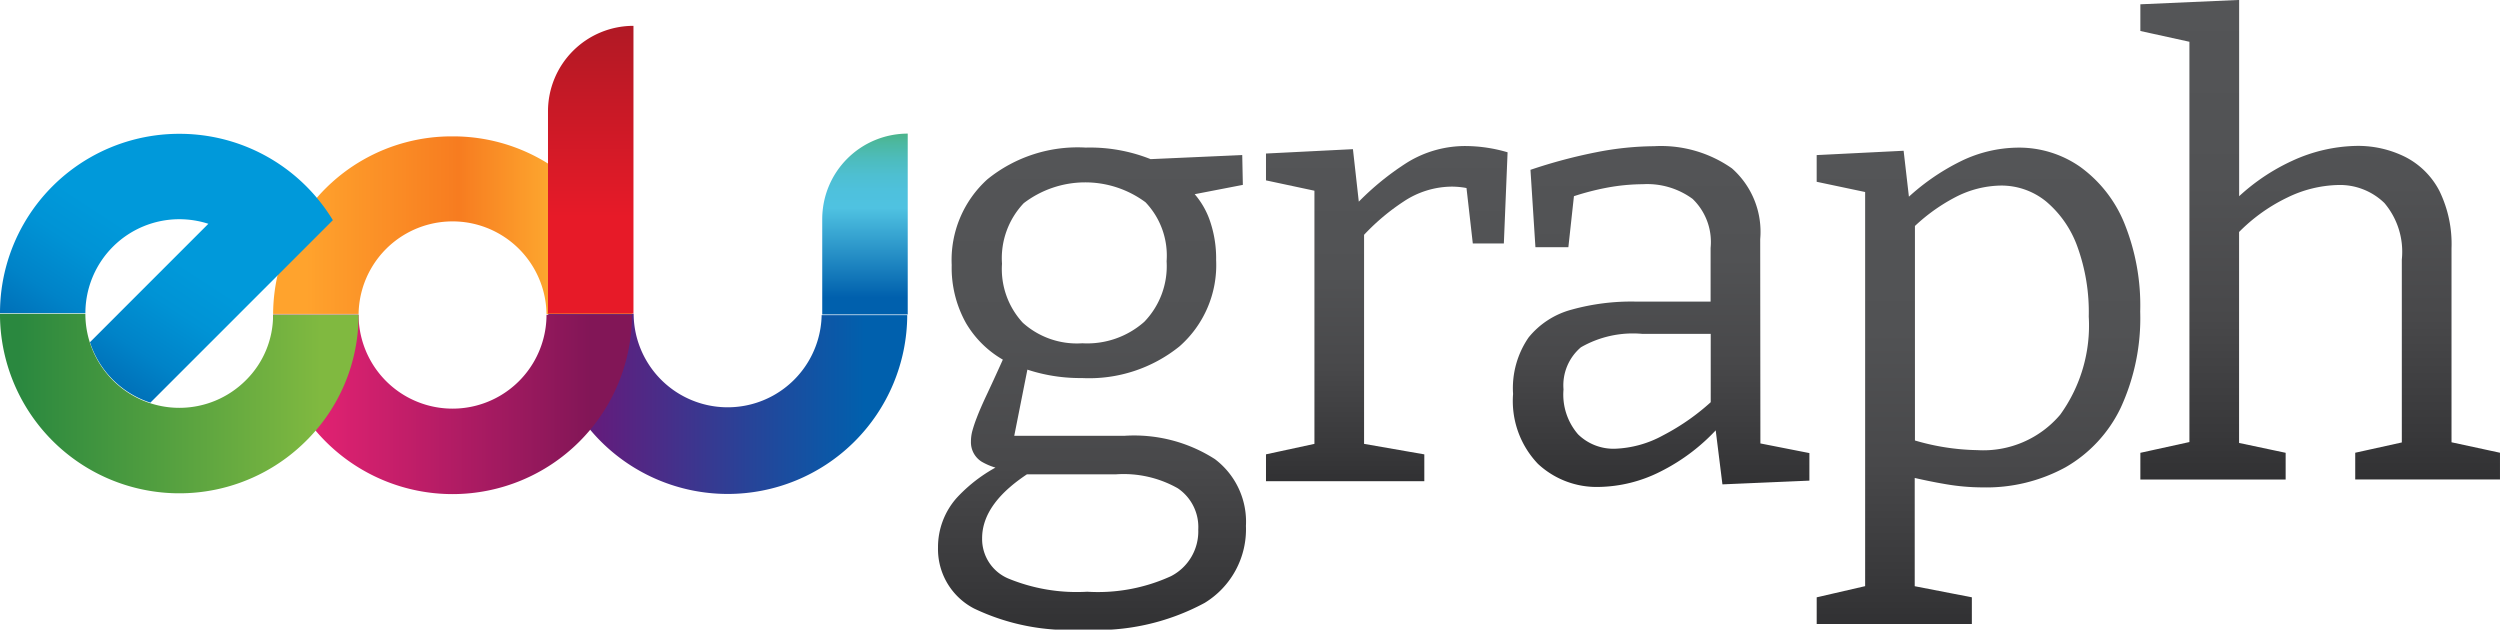 <svg xmlns="http://www.w3.org/2000/svg" xmlns:xlink="http://www.w3.org/1999/xlink" width="127.059" height="32" viewBox="0 0 127.059 32"><defs><style>.a{fill:url(#a);}.b{fill:url(#b);}.c{fill:url(#c);}.d{fill:url(#d);}.e{fill:url(#e);}.f{fill:url(#f);}.g{fill:url(#g);}.h{fill:url(#h);}</style><linearGradient id="a" x1="0.5" y1="0.905" x2="0.5" y2="-0.796" gradientUnits="objectBoundingBox"><stop offset="0" stop-color="#0060ad"/><stop offset="0.29" stop-color="#4fc2e1"/><stop offset="0.343" stop-color="#4ec1dd"/><stop offset="0.396" stop-color="#4ebfd1"/><stop offset="0.448" stop-color="#4dbcbd"/><stop offset="0.5" stop-color="#4cb8a1"/><stop offset="0.552" stop-color="#4ab27d"/><stop offset="0.604" stop-color="#48ac52"/><stop offset="0.633" stop-color="#47a836"/></linearGradient><linearGradient id="b" x1="0.883" y1="0.5" x2="0.142" y2="0.5" gradientUnits="objectBoundingBox"><stop offset="0" stop-color="#0060ad"/><stop offset="0.443" stop-color="#284398"/><stop offset="1" stop-color="#611d7d"/></linearGradient><linearGradient id="c" x1="0.884" y1="0.5" x2="0.106" y2="0.5" gradientUnits="objectBoundingBox"><stop offset="0" stop-color="#821657"/><stop offset="1" stop-color="#e32272"/></linearGradient><linearGradient id="d" x1="0.09" y1="0.5" x2="0.874" y2="0.5" gradientUnits="objectBoundingBox"><stop offset="0" stop-color="#ffa32d"/><stop offset="0.544" stop-color="#f77c20"/><stop offset="1" stop-color="#ffb734"/></linearGradient><linearGradient id="e" x1="0.711" y1="0.094" x2="0.11" y2="0.839" gradientUnits="objectBoundingBox"><stop offset="0.423" stop-color="#0099da"/><stop offset="0.576" stop-color="#0093d5"/><stop offset="0.771" stop-color="#0083c8"/><stop offset="0.987" stop-color="#0069b2"/><stop offset="1" stop-color="#0068b1"/></linearGradient><linearGradient id="f" x1="0.051" y1="0.5" x2="0.896" y2="0.5" gradientUnits="objectBoundingBox"><stop offset="0" stop-color="#2a883f"/><stop offset="1" stop-color="#80b940"/></linearGradient><linearGradient id="g" x1="0.5" y1="0.665" x2="0.5" y2="-0.407" gradientUnits="objectBoundingBox"><stop offset="0" stop-color="#e71a28"/><stop offset="0.891" stop-color="#991823"/></linearGradient><linearGradient id="h" x1="0.5" y1="1" x2="0.5" gradientUnits="objectBoundingBox"><stop offset="0" stop-color="#313133"/><stop offset="0.091" stop-color="#38383a"/><stop offset="0.336" stop-color="#48484a"/><stop offset="0.615" stop-color="#515254"/><stop offset="1" stop-color="#545557"/></linearGradient></defs><g transform="translate(-332.447 -103.165)"><path class="a" d="M378.577,119.071v-9.122a4.344,4.344,0,0,0-4.345,4.344v4.778c0,.024,0,.047,0,.07h4.346C378.576,119.118,378.577,119.1,378.577,119.071Z" transform="translate(0.004 0.007)"/><path class="b" d="M374.194,119.165a4.778,4.778,0,0,1-9.555-.07H360.3a9.122,9.122,0,0,0,18.244.07Z" transform="translate(0.012 0.017)"/><path class="c" d="M360.259,119.145a4.775,4.775,0,0,1-9.551-.008h-4.344a9.119,9.119,0,0,0,18.238.008Z" transform="translate(-0.036 0.017)"/><path class="d" d="M355.48,110.089a9.069,9.069,0,0,0-9.116,9.024h4.344a4.776,4.776,0,0,1,9.551.008H364.6A9.081,9.081,0,0,0,355.48,110.089Z" transform="translate(-0.036 0.007)"/><path class="e" d="M348.014,112.621a9.1,9.1,0,0,0-6.446-2.668h-.005a9.106,9.106,0,0,0-9.116,9.118h4.34a4.776,4.776,0,0,1,4.776-4.778h.005a4.829,4.829,0,0,1,1.469.233l-3.768,3.768-2.251,2.251a4.777,4.777,0,0,0,3.072,3.071l2.339-2.339,3.679-3.679,3.256-3.256A9.148,9.148,0,0,0,348.014,112.621Z" transform="translate(0 0.013)"/><path class="f" d="M344.942,122.474a4.776,4.776,0,0,1-8.156-3.379h-4.34a9.117,9.117,0,0,0,15.567,6.451,8.99,8.99,0,0,0,2.657-6.409h-4.344A4.653,4.653,0,0,1,344.942,122.474Z" transform="translate(0 0.017)"/><path class="g" d="M4.344,0h0a0,0,0,0,1,0,0V14.626a0,0,0,0,1,0,0H0a0,0,0,0,1,0,0V4.344A4.344,4.344,0,0,1,4.344,0Z" transform="translate(360.298 104.478)"/><g transform="translate(380.12 103.165)"><path class="h" d="M387.268,135.1a11.2,11.2,0,0,1-5.525-1.073,3.4,3.4,0,0,1-1.831-3.094,3.771,3.771,0,0,1,.948-2.525,7.785,7.785,0,0,1,2.778-1.926l.032.506a3.106,3.106,0,0,1-1.547-.427,1.165,1.165,0,0,1-.537-1.025,2.089,2.089,0,0,1,.063-.506,6.7,6.7,0,0,1,.237-.71q.172-.456.537-1.231t.931-2.037l.064.442a5.156,5.156,0,0,1-2.084-1.973,5.755,5.755,0,0,1-.726-2.951,5.526,5.526,0,0,1,1.815-4.357,7.276,7.276,0,0,1,5-1.611,8.33,8.33,0,0,1,3.694.758l-.7-.158,4.957-.221.031,1.516-2.935.568.22-.378a4.122,4.122,0,0,1,1.01,1.546,5.853,5.853,0,0,1,.347,2.084,5.5,5.5,0,0,1-1.862,4.388,7.316,7.316,0,0,1-4.956,1.61,8.6,8.6,0,0,1-3.252-.6l.568-.284-.821,4.135-.537-.315h6.188a7.594,7.594,0,0,1,4.609,1.184,3.985,3.985,0,0,1,1.578,3.393,4.382,4.382,0,0,1-2.1,3.915A11.526,11.526,0,0,1,387.268,135.1Zm.221-1.926a8.917,8.917,0,0,0,4.262-.789,2.559,2.559,0,0,0,1.388-2.368,2.378,2.378,0,0,0-1.041-2.1,5.588,5.588,0,0,0-3.126-.71h-5.019l.726-.158q-2.527,1.578-2.525,3.409a2.178,2.178,0,0,0,1.31,2.037A9.131,9.131,0,0,0,387.489,133.175Zm-.252-12.627a4.376,4.376,0,0,0,3.157-1.089,4.065,4.065,0,0,0,1.136-3.078,3.926,3.926,0,0,0-1.073-3,5.147,5.147,0,0,0-6.188.047,4.064,4.064,0,0,0-1.105,3.078,4.022,4.022,0,0,0,1.058,3A4.111,4.111,0,0,0,387.237,120.548Z" transform="translate(-379.912 -103.101)"/><path class="h" d="M396.625,127.639v-1.364l2.778-.6-.316.476V112.475l.348.476-2.81-.6v-1.364l4.419-.222.347,3.109-.347-.127a13.879,13.879,0,0,1,2.778-2.316,5.613,5.613,0,0,1,2.968-.825,7.662,7.662,0,0,1,2.114.318l-.19,4.632h-1.578l-.379-3.331.284.57a3.149,3.149,0,0,0-.474-.094,4.078,4.078,0,0,0-.506-.032,4.463,4.463,0,0,0-2.446.761,11.029,11.029,0,0,0-2.258,1.968l.253-.762v11.517l-.379-.476,3.441.6v1.364Z" transform="translate(-379.956 -103.184)"/><path class="h" d="M421.786,126.211l-.41-.571,2.9.571v1.4l-4.42.19-.379-3.046.221.1a9.922,9.922,0,0,1-3,2.3,7.165,7.165,0,0,1-3.125.777,4.374,4.374,0,0,1-3.094-1.174,4.622,4.622,0,0,1-1.263-3.553,4.538,4.538,0,0,1,.789-2.87,4.211,4.211,0,0,1,2.178-1.412,11.352,11.352,0,0,1,3.22-.412h4.136l-.284.317v-3.045a3.039,3.039,0,0,0-.916-2.491,3.9,3.9,0,0,0-2.525-.746,10.3,10.3,0,0,0-1.815.174,13.219,13.219,0,0,0-2.037.555l.379-.412-.315,2.886h-1.674l-.252-3.934a26.327,26.327,0,0,1,3.378-.9,15.607,15.607,0,0,1,2.9-.3,6.27,6.27,0,0,1,3.962,1.127,4.3,4.3,0,0,1,1.436,3.6Zm-10.007-3.235a3.086,3.086,0,0,0,.741,2.284,2.571,2.571,0,0,0,1.879.73,5.471,5.471,0,0,0,2.446-.683,11.473,11.473,0,0,0,2.605-1.856l-.189.666v-4.25l.284.286h-3.757a5.3,5.3,0,0,0-3.125.682A2.535,2.535,0,0,0,411.779,122.976Z" transform="translate(-379.989 -103.184)"/><path class="h" d="M424.687,134.816v-1.357l2.872-.662-.41.473V112.529l.379.411-2.842-.6v-1.357l4.419-.22.316,2.746-.284-.189a11.359,11.359,0,0,1,2.9-2.037,6.739,6.739,0,0,1,2.872-.679,5.42,5.42,0,0,1,3.173.979,6.607,6.607,0,0,1,2.226,2.826,11.144,11.144,0,0,1,.821,4.53,10.882,10.882,0,0,1-.994,4.893,6.937,6.937,0,0,1-2.795,3.014,8.39,8.39,0,0,1-4.23,1.026,11.192,11.192,0,0,1-1.831-.158q-.947-.159-1.989-.411l.379-.347v6.313l-.347-.442,3.251.631v1.357Zm8.145-8.839a5.12,5.12,0,0,0,4.231-1.8,7.74,7.74,0,0,0,1.451-4.988,9.752,9.752,0,0,0-.583-3.568,5.366,5.366,0,0,0-1.594-2.289,3.6,3.6,0,0,0-2.3-.8,5.168,5.168,0,0,0-2.289.584,9.208,9.208,0,0,0-2.384,1.783l.316-.789v11.838l-.347-.569A11.85,11.85,0,0,0,432.832,125.978Z" transform="translate(-380.029 -103.101)"/><path class="h" d="M441.18,127.536v-1.357l2.872-.631-.379.474V104.871l.379.5-2.872-.631v-1.357l5.02-.221v10.671l-.569-.127a10.348,10.348,0,0,1,3.267-2.368,8.124,8.124,0,0,1,3.267-.758,5.372,5.372,0,0,1,2.493.569,4,4,0,0,1,1.721,1.72,6.158,6.158,0,0,1,.615,2.92v10.228l-.315-.442,2.778.6v1.357H452.1v-1.357l2.715-.6-.347.474v-9.692a3.835,3.835,0,0,0-.884-2.873,3.248,3.248,0,0,0-2.4-.915,6.185,6.185,0,0,0-2.525.631,8.783,8.783,0,0,0-2.683,1.989l.221-.537v11.4l-.316-.442,2.683.568v1.357Z" transform="translate(-380.072 -103.165)"/></g></g></svg>
